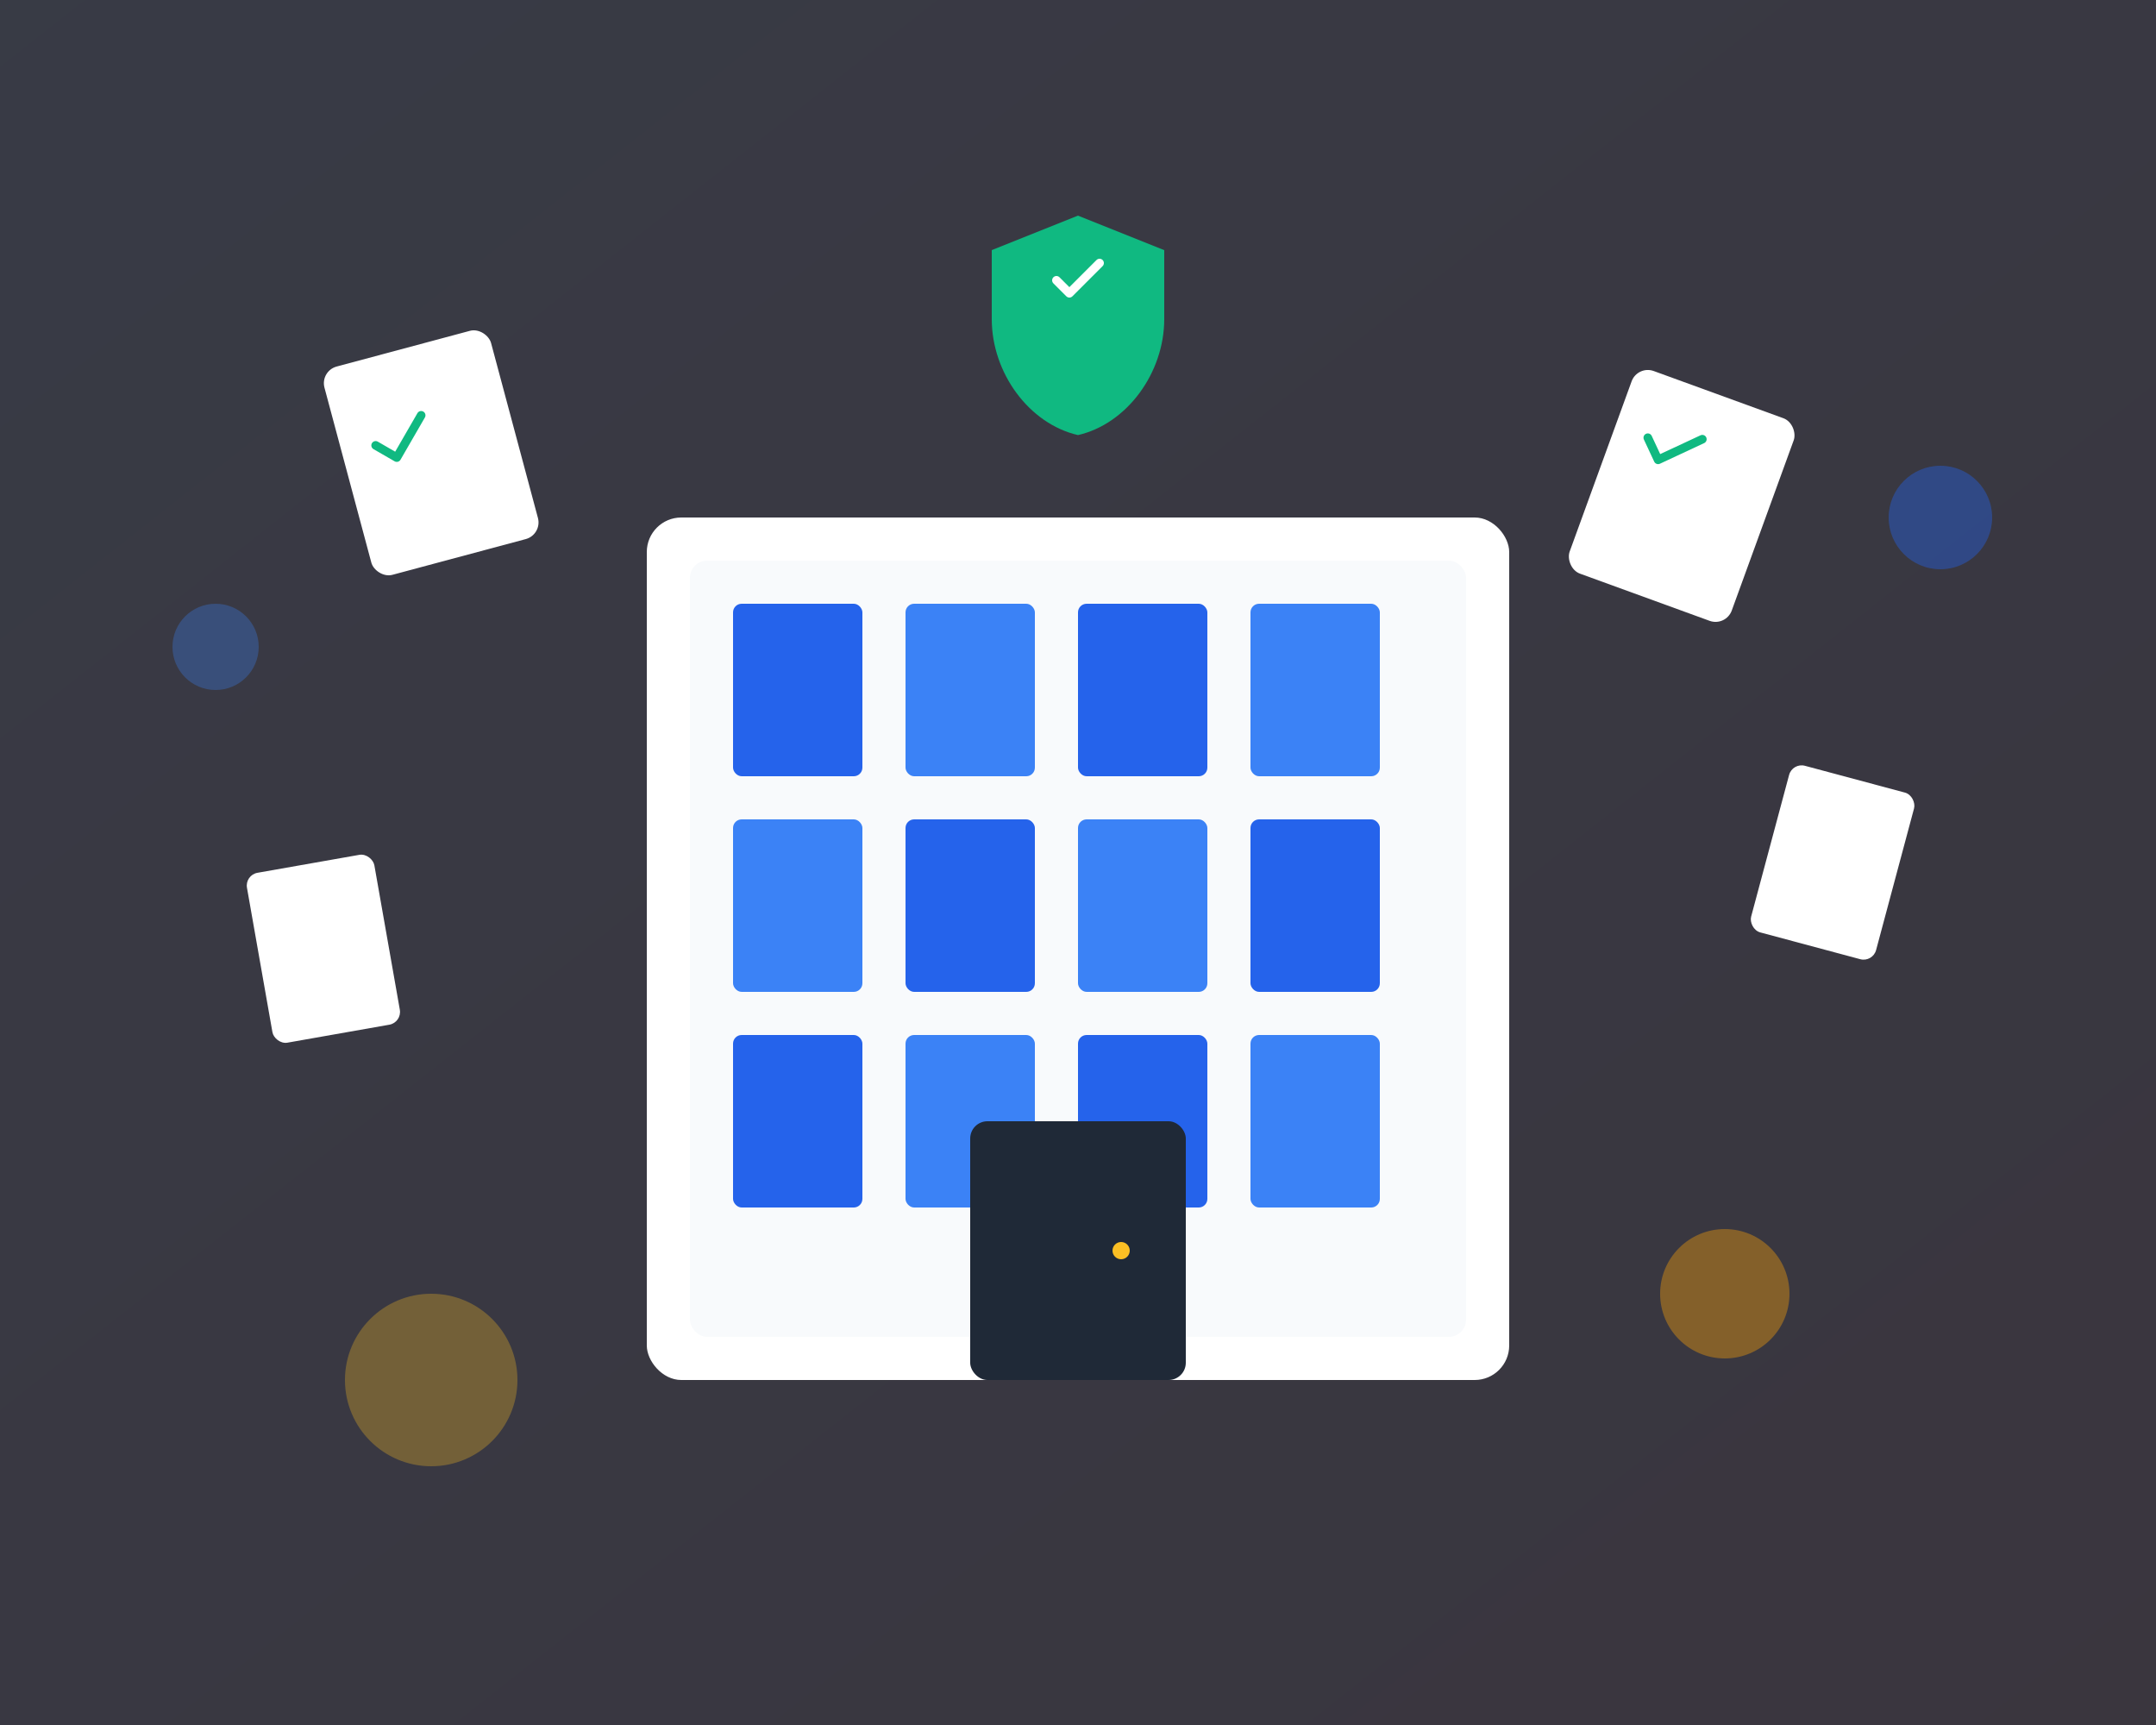 <svg width="500" height="400" viewBox="0 0 500 400" fill="none" xmlns="http://www.w3.org/2000/svg">
  <rect x="0" y="0" width="500" height="400" fill="#333333" stroke="none"/>
  <!-- Background -->
  <rect width="500" height="400" fill="url(#heroGradient)"/>
  
  <!-- Building -->
  <rect x="150" y="120" width="200" height="200" fill="white" rx="8"/>
  <rect x="160" y="130" width="180" height="180" fill="#f8fafc" rx="4"/>
  
  <!-- Windows -->
  <rect x="170" y="140" width="30" height="40" fill="#2563eb" rx="2"/>
  <rect x="210" y="140" width="30" height="40" fill="#3b82f6" rx="2"/>
  <rect x="250" y="140" width="30" height="40" fill="#2563eb" rx="2"/>
  <rect x="290" y="140" width="30" height="40" fill="#3b82f6" rx="2"/>
  
  <rect x="170" y="190" width="30" height="40" fill="#3b82f6" rx="2"/>
  <rect x="210" y="190" width="30" height="40" fill="#2563eb" rx="2"/>
  <rect x="250" y="190" width="30" height="40" fill="#3b82f6" rx="2"/>
  <rect x="290" y="190" width="30" height="40" fill="#2563eb" rx="2"/>
  
  <rect x="170" y="240" width="30" height="40" fill="#2563eb" rx="2"/>
  <rect x="210" y="240" width="30" height="40" fill="#3b82f6" rx="2"/>
  <rect x="250" y="240" width="30" height="40" fill="#2563eb" rx="2"/>
  <rect x="290" y="240" width="30" height="40" fill="#3b82f6" rx="2"/>
  
  <!-- Door -->
  <rect x="225" y="260" width="50" height="60" fill="#1f2937" rx="4"/>
  <circle cx="260" cy="290" r="2" fill="#fbbf24"/>
  
  <!-- Documents/Papers floating -->
  <rect x="80" y="80" width="40" height="50" fill="white" rx="4" transform="rotate(-15 100 105)"/>
  <rect x="370" y="90" width="40" height="50" fill="white" rx="4" transform="rotate(20 390 115)"/>
  <rect x="60" y="200" width="30" height="40" fill="white" rx="3" transform="rotate(-10 75 220)"/>
  <rect x="410" y="180" width="30" height="40" fill="white" rx="3" transform="rotate(15 425 200)"/>
  
  <!-- Checkmarks on documents -->
  <path d="M88 100l4 4 8-8" stroke="#10b981" stroke-width="2" stroke-linecap="round" stroke-linejoin="round" transform="rotate(-15 100 105)"/>
  <path d="M378 105l4 4 8-8" stroke="#10b981" stroke-width="2" stroke-linecap="round" stroke-linejoin="round" transform="rotate(20 390 115)"/>
  
  <!-- Shield/Security icon -->
  <path d="M250 50l20 8v16c0 12.42-8.615 24.276-20 26.888C238.615 98.276 230 86.42 230 74V58l20-8z" fill="#10b981"/>
  <path d="M245 65l3 3 7-7" stroke="white" stroke-width="2" stroke-linecap="round" stroke-linejoin="round"/>
  
  <!-- Decorative elements -->
  <circle cx="100" cy="320" r="20" fill="#fbbf24" opacity="0.3"/>
  <circle cx="400" cy="300" r="15" fill="#f59e0b" opacity="0.4"/>
  <circle cx="50" cy="150" r="10" fill="#3b82f6" opacity="0.3"/>
  <circle cx="450" cy="120" r="12" fill="#2563eb" opacity="0.4"/>
  
  <!-- Gradient Definition -->
  <defs>
    <linearGradient id="heroGradient" x1="0%" y1="0%" x2="100%" y2="100%">
      <stop offset="0%" style="stop-color:#667eea;stop-opacity:0.1"/>
      <stop offset="100%" style="stop-color:#764ba2;stop-opacity:0.1"/>
    </linearGradient>
  </defs>
</svg>
